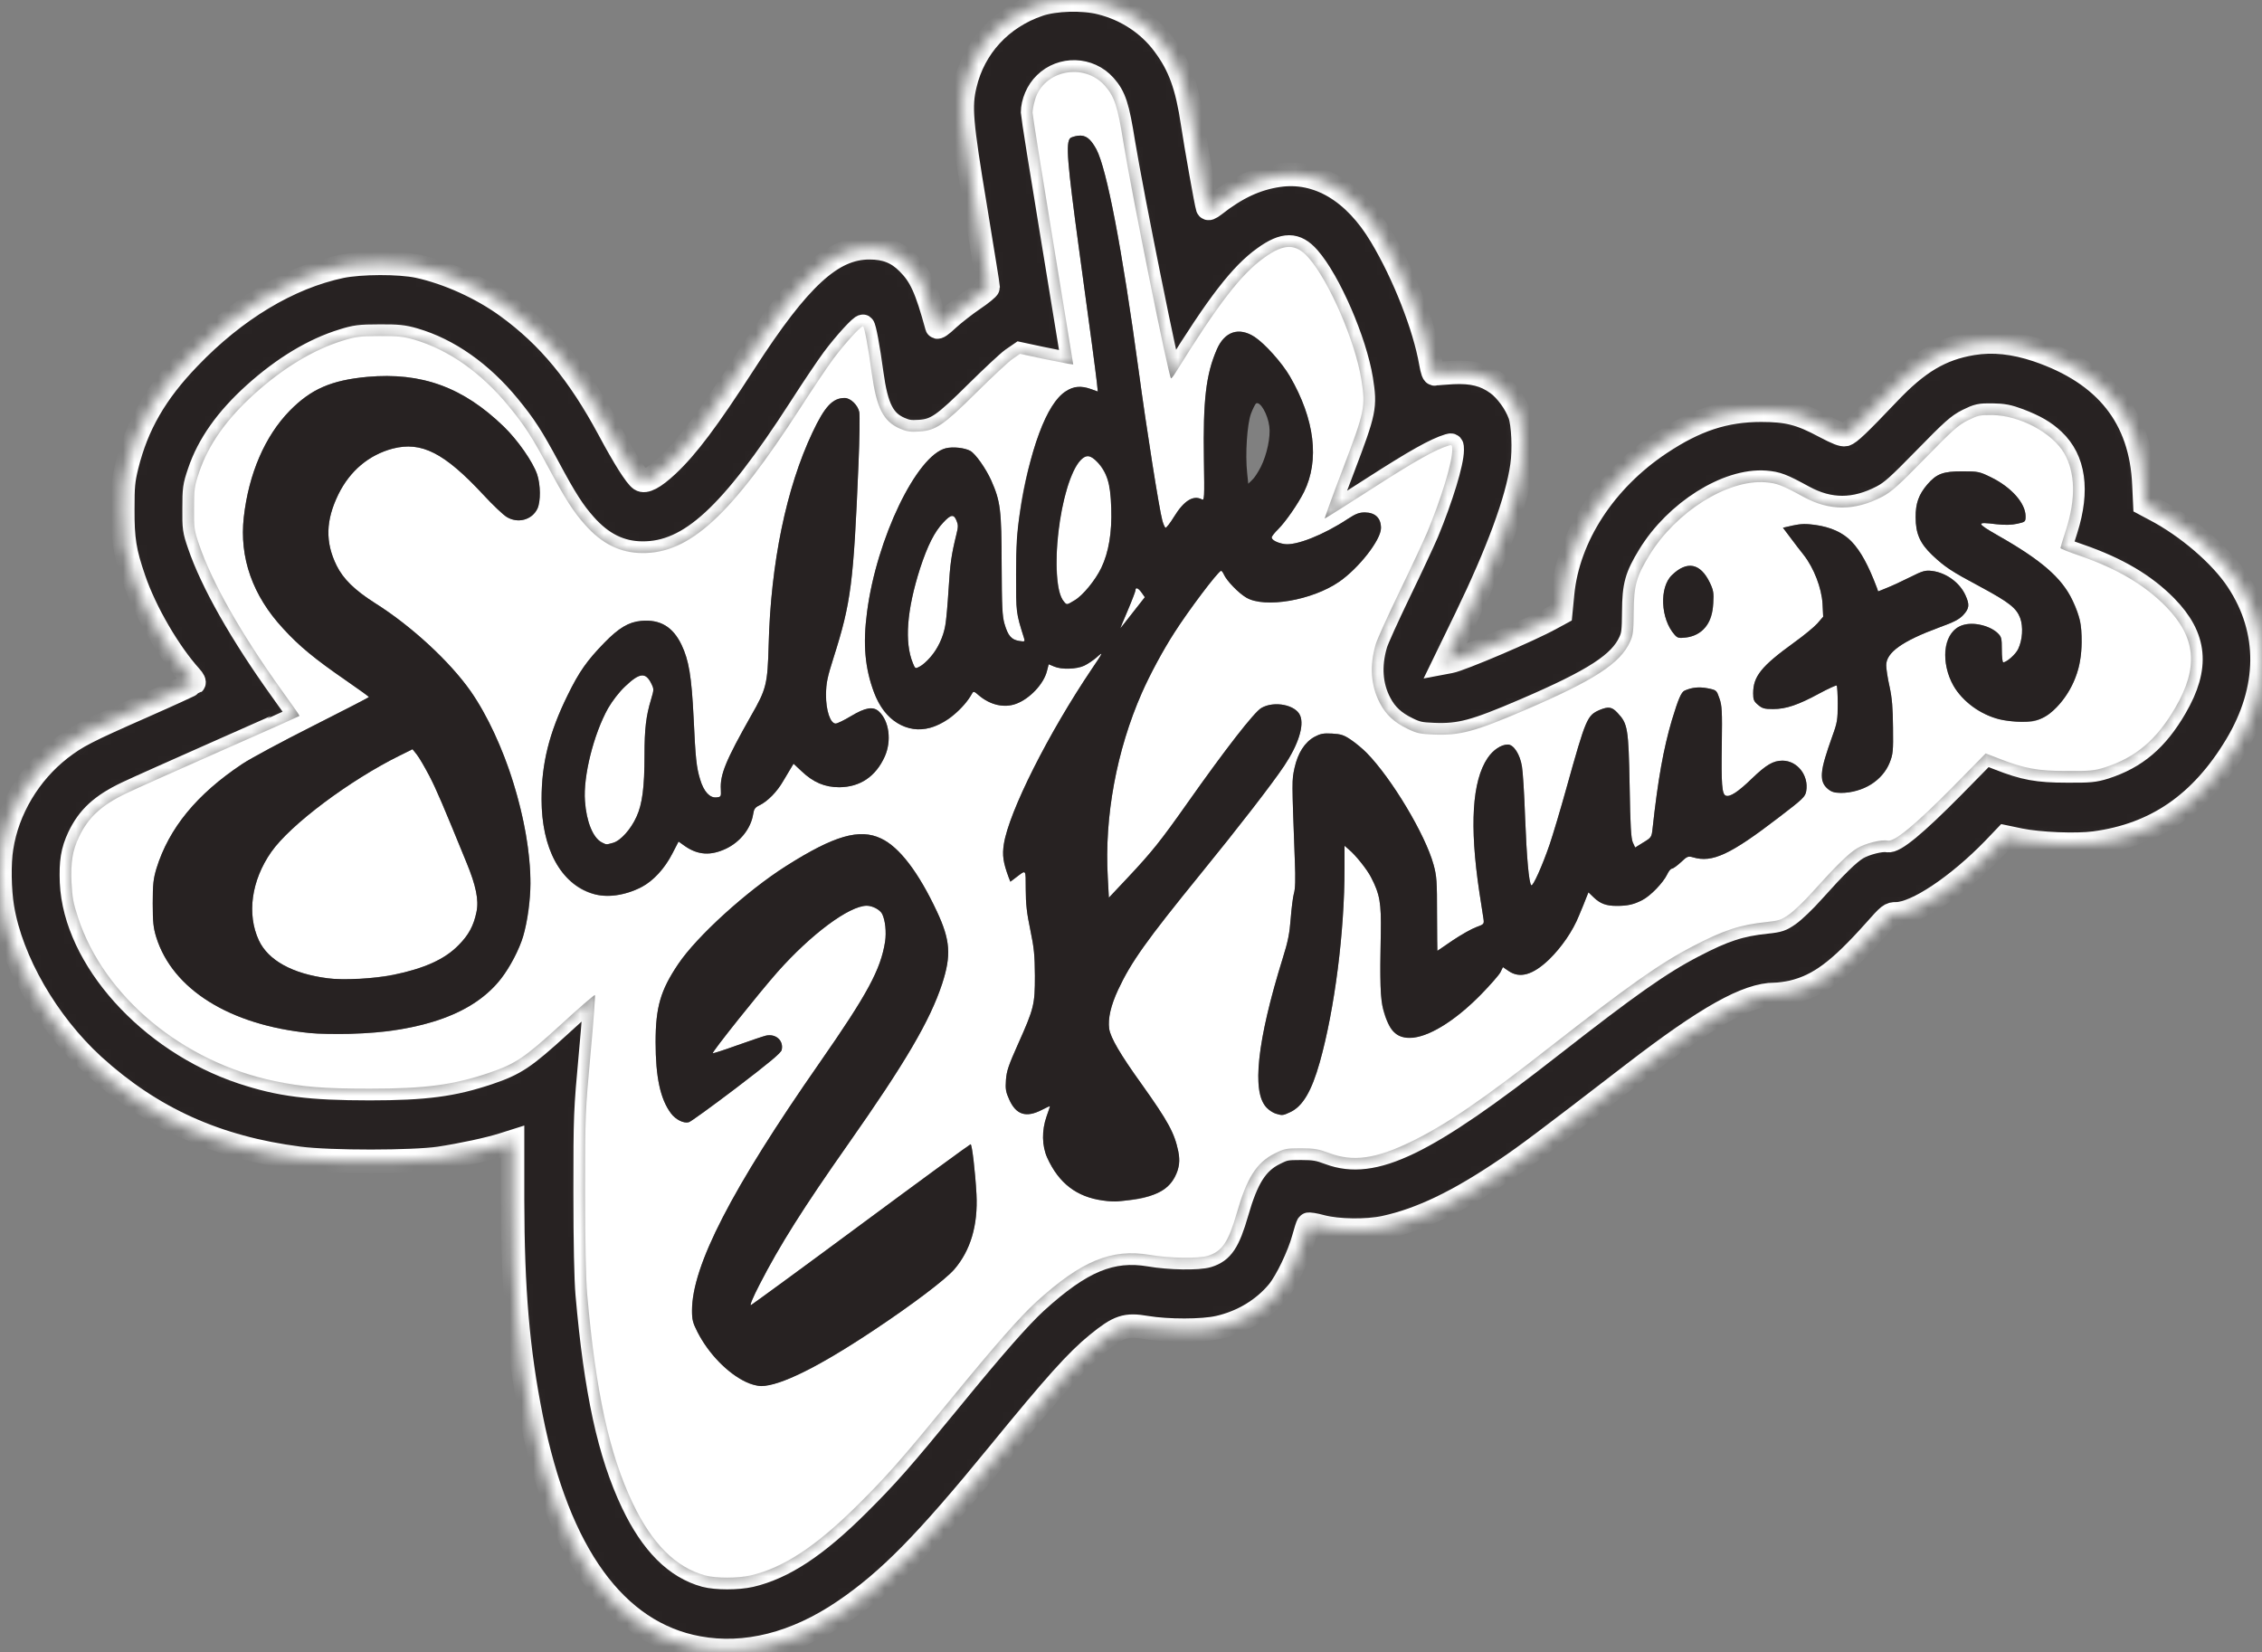 <svg width="193" height="141" viewBox="0 0 193 141" fill="none" xmlns="http://www.w3.org/2000/svg">
<rect x="0" y="0" width="193" height="141" fill="#808080" stroke="none"/>
<path d="M60.167 134.434C57.653 133.746 55.628 131.711 53.977 128.245C51.977 124.037 50.828 118.742 50.1 110.434C49.991 109.142 49.923 106.074 49.923 101.7C49.923 95.112 49.938 94.85 50.383 89.968C50.64 87.231 50.802 84.948 50.762 84.906C50.721 84.865 49.398 86.006 47.829 87.451C44.708 90.298 43.978 90.78 41.679 91.563C38.653 92.58 36.29 92.897 31.545 92.897C27.599 92.897 25.817 92.746 23.438 92.251C15.587 90.614 8.884 85.043 6.668 78.319C6.249 77.054 6.168 76.557 6.101 75.292C6.033 73.546 6.181 72.609 6.735 71.428C7.533 69.749 8.655 68.703 10.829 67.671C11.599 67.3 15.21 65.691 18.843 64.083C22.492 62.473 25.493 61.139 25.519 61.111C25.574 61.056 25.615 61.111 24.032 58.897C20.56 54.056 18.086 49.682 16.992 46.478C16.573 45.252 16.545 45.06 16.56 43.382C16.56 41.733 16.588 41.497 16.992 40.301C17.789 37.936 19.33 35.763 21.72 33.604C24.18 31.389 26.749 29.834 29.262 29.065C30.316 28.735 30.695 28.679 32.356 28.679C33.937 28.666 34.423 28.721 35.331 28.981C38.261 29.834 41.06 31.802 43.398 34.649C44.762 36.314 45.356 37.22 46.803 39.917C48.221 42.572 48.938 43.684 49.91 44.771C51.356 46.409 52.923 47.179 54.788 47.193C58.843 47.234 62.37 43.988 68.289 34.813C69.37 33.122 70.639 31.251 71.086 30.645C72.099 29.285 73.504 27.758 73.639 27.84C73.761 27.923 74.086 29.669 74.383 31.871C74.788 34.813 75.37 35.954 76.775 36.573C77.355 36.822 77.654 36.877 78.465 36.822C79.856 36.726 80.518 36.272 83.328 33.48C84.626 32.199 85.991 30.921 86.355 30.659L87.032 30.192L88.883 30.59C89.896 30.797 90.923 31.003 91.154 31.045L91.572 31.099L89.842 20.523C88.883 14.718 88.1 9.795 88.1 9.602C88.1 9.41 88.194 8.915 88.316 8.502C89.046 5.999 92.477 5.311 94.261 7.304C95.099 8.254 95.356 9.039 95.868 12.244C96.598 16.713 99.694 32.048 99.909 32.283C99.95 32.31 100.113 32.104 100.301 31.802C103.937 25.927 105.896 23.398 107.856 21.995C109.572 20.756 110.572 20.77 111.652 21.995C113.396 23.975 115.626 29.105 116.152 32.379C116.519 34.718 116.45 35.075 114.599 39.944C113.706 42.281 113.003 44.221 113.03 44.249C113.044 44.263 114.909 43.093 117.168 41.635C120.761 39.325 122.477 38.362 123.612 38.018C123.883 37.936 123.909 37.976 123.909 38.389C123.909 39.462 122.991 42.474 121.762 45.445C121.437 46.202 120.369 48.499 119.383 50.534C118.397 52.585 117.478 54.591 117.369 55.004C116.843 56.819 116.963 58.539 117.735 59.997C118.249 60.987 118.965 61.648 120.112 62.198C120.868 62.569 121.193 62.638 122.315 62.68C124.557 62.775 125.828 62.431 130.058 60.616C136.045 58.044 138.248 56.613 139.085 54.757C139.342 54.194 139.382 53.85 139.395 52.185C139.41 49.957 139.626 49.187 140.72 47.399C142.99 43.671 147.396 40.907 150.626 41.154C151.626 41.236 152.031 41.388 153.894 42.406C156.112 43.615 158.261 43.602 160.584 42.392C161.395 41.966 161.949 41.471 164.246 39.119C166.597 36.711 167.07 36.285 167.894 35.872C168.76 35.446 168.937 35.405 169.99 35.419C172.327 35.446 175.111 36.933 176.125 38.679C177.071 40.33 177.124 42.543 176.287 45.17C176.016 46.009 175.8 46.726 175.8 46.766C175.8 46.822 176.544 47.11 177.463 47.427C180.665 48.54 182.989 49.915 184.801 51.759C187.367 54.385 187.611 56.93 185.612 60.368C184.018 63.12 182.234 64.633 179.583 65.485C178.693 65.76 178.314 65.802 176.341 65.787C173.868 65.787 172.732 65.581 170.558 64.728L169.423 64.289L166.571 67.192C163.396 70.396 161.639 71.854 161.057 71.73C160.518 71.621 159.166 71.963 158.464 72.376C157.747 72.802 156.626 73.903 154.692 76.062C153.99 76.86 153.058 77.742 152.653 78.028C151.99 78.497 151.774 78.566 150.733 78.676C148.476 78.909 147.085 79.364 144.477 80.725C141.679 82.169 138.95 84.096 132.354 89.253C126.531 93.818 123.395 95.966 120.395 97.422C117.408 98.88 115.45 99.156 113.435 98.398C112.519 98.054 112.153 97.986 111.004 97.986C109.735 97.986 109.585 98.014 108.734 98.441C107.206 99.211 106.384 100.518 105.531 103.487C104.814 105.977 104.273 106.789 103.058 107.16C102.247 107.408 99.76 107.366 98.099 107.078C94.828 106.528 92.261 107.588 88.396 111.108C87.032 112.359 84.883 114.794 81.139 119.375C76.897 124.558 75.693 125.921 73.22 128.382C69.64 131.946 66.856 133.775 64.046 134.434C62.95 134.682 61.1 134.682 60.167 134.434L60.167 134.434ZM66.56 117.93C68.464 117.284 71.018 115.866 74.586 113.487C77.856 111.314 80.666 109.181 81.41 108.329C82.814 106.707 83.45 104.548 83.315 101.907C83.206 99.939 82.936 97.642 82.814 97.642C82.761 97.642 78.558 100.711 73.49 104.466C68.424 108.22 64.181 111.314 64.072 111.37C63.95 111.41 64.246 110.695 64.815 109.595C66.532 106.252 68.546 103.061 72.355 97.642C77.261 90.656 79.343 87.107 80.383 83.958C81.179 81.508 81.087 80.23 79.936 77.769C78.369 74.426 76.736 72.28 75.18 71.552C73.342 70.671 71.166 71.303 67.086 73.889C63.736 76.007 59.437 79.913 57.856 82.28C56.358 84.507 55.938 85.938 55.938 88.923C55.938 91.92 56.343 93.791 57.248 95.003C57.653 95.538 58.329 95.882 58.774 95.759C58.937 95.717 60.775 94.384 62.842 92.814C65.653 90.669 66.627 89.859 66.695 89.597C66.883 88.799 66.194 88.179 65.343 88.372C65.114 88.428 64.019 88.799 62.896 89.198C61.789 89.597 60.856 89.899 60.816 89.872C60.734 89.775 64.774 84.714 66.329 82.952C69.208 79.708 72.451 77.3 73.951 77.286C74.437 77.286 75.074 77.618 75.261 77.975C75.532 78.497 75.641 79.528 75.519 80.354C75.139 82.746 74.005 84.837 69.924 90.697C62.41 101.48 59.044 108.014 59.044 111.836C59.044 112.621 59.114 112.883 59.519 113.68C60.788 116.156 63.289 118.273 64.964 118.273C65.288 118.273 66.004 118.123 66.56 117.93ZM96.586 102.388C99.477 102.071 100.977 100.476 100.532 98.234C100.207 96.68 99.681 95.704 97.438 92.553C95.558 89.941 94.761 88.552 94.64 87.794C94.518 86.914 94.775 85.8 95.41 84.439C96.518 82.073 97.816 80.257 102.422 74.591C105.625 70.658 108.545 66.888 109.572 65.347C110.775 63.546 111.288 61.923 110.937 61.071C110.572 60.148 108.721 59.777 107.627 60.41C107.017 60.754 104.531 63.959 101.301 68.539C99.032 71.758 98.288 72.692 96.18 74.935L94.612 76.599L94.518 74.866C94.222 69.68 95.275 64.014 97.423 59.131C98.126 57.536 99.248 55.459 100.207 53.974C101.409 52.09 103.855 48.843 104.179 48.706C104.221 48.692 104.343 48.83 104.424 49.021C104.666 49.558 105.652 50.59 106.328 50.989C107.896 51.923 111.95 51.235 114.262 49.64C115.936 48.486 117.829 46.064 117.829 45.06C117.829 44.207 117.343 43.739 116.464 43.726C115.964 43.726 115.681 43.837 115.005 44.276C112.924 45.652 110.559 46.588 109.572 46.422C108.977 46.327 108.504 46.078 108.504 45.858C108.504 45.776 108.748 45.459 109.044 45.17C109.694 44.524 110.748 42.998 111.261 41.979C112.598 39.27 112.179 35.776 110.058 32.117C109.397 30.976 107.924 29.325 107.045 28.748C105.708 27.882 104.491 28.28 103.828 29.807C102.895 31.939 102.64 34.167 102.72 39.187C102.775 42.53 102.76 42.736 102.544 42.612C101.814 42.228 101.018 42.723 100.179 44.083C99.843 44.633 99.503 45.075 99.437 45.033C99.383 44.991 99.261 44.731 99.18 44.441C98.91 43.478 97.829 36.629 97.153 31.622C95.735 21.196 94.435 14.43 93.546 12.739C93.031 11.803 92.626 11.501 91.963 11.583C91.68 11.625 91.383 11.72 91.315 11.789C90.923 12.188 91.058 13.838 92.072 21.307C93.166 29.285 93.436 31.36 93.585 32.612L93.668 33.411L93.099 33.204C90.977 32.448 89.478 34.057 88.139 38.568C87.099 42.075 86.709 44.964 86.695 49.021C86.695 52.31 86.681 52.254 87.37 54.44C87.463 54.757 87.45 54.771 86.938 54.688C86.29 54.578 86.004 54.249 85.707 53.231C85.518 52.585 85.478 51.786 85.463 48.196C85.45 43.506 85.37 42.791 84.572 40.989C84.111 39.971 83.233 38.719 82.788 38.473C82.302 38.211 81.314 38.1 80.694 38.251C78.207 38.87 74.788 45.969 73.978 52.227C73.613 54.99 73.803 57.041 74.586 59.118C75.248 60.864 76.274 61.826 77.815 62.169C78.761 62.376 79.884 62.074 80.937 61.359C81.598 60.905 82.585 59.833 82.936 59.187C83.058 58.965 83.112 58.98 83.519 59.338C84.491 60.162 85.682 60.437 86.709 60.052C87.882 59.613 89.059 58.348 89.329 57.261L89.478 56.681L89.937 56.874C90.572 57.15 91.843 57.11 92.504 56.806C92.8 56.668 93.288 56.338 93.572 56.091C94.165 55.554 94.139 55.636 93.166 57.068C89.464 62.555 86.098 69.24 85.653 72.018C85.505 72.981 85.585 73.587 86.072 74.893L86.207 75.237L86.626 74.921C87.599 74.191 87.505 74.096 87.519 75.884C87.519 77.094 87.612 77.946 87.91 79.349C88.235 80.904 88.288 81.537 88.301 83.269C88.301 85.731 88.222 86.048 86.857 89.102C86.058 90.889 85.884 91.384 85.83 92.154C85.775 92.925 85.817 93.185 86.114 93.834C86.695 95.125 87.546 95.4 88.883 94.713C89.275 94.506 89.586 94.368 89.586 94.397C89.586 94.424 89.464 94.796 89.301 95.249C88.869 96.474 88.897 97.779 89.356 98.798C90.343 100.971 91.869 102.14 94.113 102.442C94.911 102.553 95.14 102.553 96.586 102.388H96.586ZM110.073 94.906C111.152 94.411 111.909 93.117 112.611 90.627C113.882 86.088 114.719 79.502 114.719 74.096V72.169L115.099 72.5C115.666 72.968 116.641 74.191 116.978 74.852C117.735 76.31 117.857 77.038 117.814 79.624C117.709 85.03 117.788 86.048 118.518 87.506C119.558 89.584 122.815 88.483 126.356 84.865C127.139 84.067 127.896 83.201 128.018 82.968L128.234 82.526L128.72 82.857C129.679 83.518 130.8 83.188 132.18 81.867C133.247 80.82 134.194 79.446 134.719 78.139C134.964 77.562 135.248 76.874 135.342 76.612L135.531 76.144L135.976 76.572C136.53 77.107 137.044 77.3 137.936 77.3C138.856 77.3 139.382 77.192 140.125 76.805C140.829 76.448 141.91 75.319 142.247 74.618C142.368 74.343 142.556 74.123 142.652 74.123C142.747 74.123 143.097 73.876 143.422 73.572C143.962 73.063 144.03 73.037 144.464 73.159C146.099 73.641 147.638 72.926 151.774 69.749C153.842 68.168 154.029 67.989 154.112 67.507C154.343 66.173 153.354 64.908 152.084 64.908C151.301 64.908 150.706 65.252 149.477 66.434C148.286 67.589 147.597 68.031 147.248 67.893C146.922 67.769 146.855 66.916 146.91 63.464C146.949 60.698 146.922 60.203 146.707 59.598C146.463 58.897 146.463 58.883 145.693 58.732C144.977 58.595 144.382 58.65 143.746 58.925C143.45 59.049 143.206 59.613 142.639 61.483C141.937 63.876 141.462 66.488 141.004 70.685C140.923 71.428 140.908 71.468 140.221 71.881L139.517 72.32L139.314 71.881C139.166 71.537 139.098 70.478 139.044 67.039C138.95 62.156 138.883 61.757 138.03 60.849C137.544 60.314 137.247 60.272 136.503 60.574C135.422 61.042 135.328 61.249 133.653 67.245C133.139 69.103 132.489 71.262 132.219 72.06C131.585 73.903 130.787 75.678 130.652 75.54C130.451 75.334 130.26 73.201 130.124 69.722C130.058 67.796 129.936 65.843 129.856 65.403C129.693 64.371 129.152 63.532 128.654 63.532C128.085 63.532 127.396 63.987 126.923 64.688C125.612 66.641 125.369 70.423 126.221 76.117C126.369 77.107 126.531 78.126 126.572 78.385C126.639 78.854 126.627 78.868 125.95 79.116C125.571 79.253 124.666 79.762 123.949 80.243C123.233 80.738 122.64 81.137 122.64 81.137C122.625 81.137 122.625 79.735 122.612 78.015C122.612 75.223 122.586 74.755 122.315 73.779C121.612 71.221 118.747 66.42 116.599 64.234C116.274 63.903 115.681 63.408 115.275 63.133C114.667 62.72 114.41 62.638 113.653 62.596C112.909 62.555 112.654 62.611 112.166 62.871C111.329 63.326 110.734 64.247 110.45 65.54C110.221 66.641 110.221 66.462 110.478 73.434C110.546 75.03 110.518 75.869 110.396 76.255C110.315 76.557 110.193 77.52 110.126 78.385C110.032 79.639 109.896 80.34 109.45 81.756C107.68 87.451 106.99 91.645 107.545 93.543C107.747 94.26 108.261 94.85 108.856 95.03C109.41 95.194 109.45 95.194 110.073 94.906L110.073 94.906ZM33.505 87.945C39.019 87.093 42.085 85.25 43.897 81.688C45.788 77.988 45.696 72.651 43.627 66.228C42.815 63.725 41.424 60.795 40.166 58.994C38.383 56.448 35.099 53.41 31.964 51.442C30.261 50.355 29.289 49.407 28.722 48.264C27.734 46.258 27.79 44.4 28.87 42.186C29.857 40.177 31.477 38.816 33.505 38.28C35.965 37.647 37.912 38.637 41.248 42.228C42.045 43.093 42.938 43.932 43.208 44.097C44.167 44.702 45.398 44.372 45.857 43.397C46.141 42.778 46.128 41.373 45.831 40.481C45.465 39.407 44.181 37.564 42.992 36.409C39.519 33.04 35.978 31.747 31.342 32.159C28.249 32.448 26.533 33.204 24.721 35.048C22.601 37.22 21.222 40.425 20.802 44.125C20.412 47.578 21.546 50.823 24.167 53.643C25.532 55.142 26.857 56.228 29.491 58.044C30.586 58.801 31.477 59.447 31.477 59.475C31.477 59.516 29.33 60.616 26.722 61.936C24.099 63.257 21.384 64.715 20.682 65.183C16.789 67.769 14.412 70.671 13.343 74.123C13.086 75.003 13.032 75.443 13.032 77.08C13.032 78.69 13.086 79.171 13.33 79.968C14.721 84.424 19.601 87.478 26.465 88.153C28.074 88.316 31.802 88.208 33.505 87.945H33.505ZM53.274 76.255C55.113 75.773 56.411 74.686 57.357 72.857L57.897 71.812L58.438 72.198C59.545 72.968 60.64 73.037 61.95 72.418C63.166 71.839 64.072 70.685 64.262 69.474C64.329 69.034 64.425 68.896 64.802 68.717C65.504 68.373 66.303 67.563 66.83 66.641C67.1 66.186 67.41 65.665 67.519 65.485L67.709 65.17L68.384 65.802C69.396 66.763 70.369 67.176 71.612 67.176C73.384 67.163 74.721 66.269 75.493 64.551C76.086 63.215 75.87 61.524 74.991 60.712C74.505 60.259 73.842 60.368 72.625 61.098C72.032 61.455 71.437 61.743 71.302 61.743C70.842 61.743 70.464 60.603 70.478 59.269C70.491 58.264 70.586 57.811 71.127 56.104C72.612 51.428 72.828 49.764 73.249 39.587C73.342 37.426 73.369 35.446 73.316 35.171C73.207 34.58 72.572 33.961 72.071 33.961C71.045 33.961 70.369 34.676 69.316 36.918C67.086 41.635 65.761 48.058 65.585 55.004C65.491 58.375 65.398 58.788 64.085 61.071C61.924 64.894 61.424 66.091 61.505 67.382C61.532 67.975 61.518 68.002 61.126 68.044C60.559 68.099 60.045 67.549 59.735 66.503C59.423 65.472 59.343 64.743 59.18 61.235C59.005 57.7 58.774 56.338 58.154 55.032C57.411 53.477 56.317 52.831 54.694 52.983C53.641 53.08 52.788 53.588 51.559 54.853C50.087 56.366 49.411 57.316 48.424 59.338C46.856 62.527 46.208 65.141 46.208 68.195C46.208 73.848 49.248 77.329 53.274 76.255L53.274 76.255ZM158.678 67.382C159.855 67.012 160.801 66.159 161.233 65.072C161.517 64.358 161.543 64.083 161.517 62.087C161.504 60.423 161.436 59.571 161.22 58.581C161.057 57.867 160.936 57.055 160.936 56.766C160.936 55.678 162.314 54.702 165.437 53.548C166.732 53.08 167.179 52.846 167.53 52.461C168.03 51.91 168.057 51.593 167.706 50.809C167.22 49.722 166.057 48.87 164.855 48.719C164.259 48.65 164.059 48.706 162.936 49.269C162.247 49.613 161.355 50.026 160.963 50.177L160.248 50.465L160.139 50.148C159.34 48.045 158.436 46.504 157.625 45.871C156.423 44.937 154.478 44.509 152.978 44.84L152.125 45.033L152.747 45.858C153.085 46.313 153.611 47 153.91 47.372C154.775 48.486 155.423 50.177 155.503 51.511L155.558 52.624L155.058 53.204C154.775 53.519 153.868 54.262 153.044 54.853C150.288 56.848 149.586 57.714 149.586 59.158C149.586 59.695 149.638 59.846 150.004 60.148C150.355 60.452 150.545 60.505 151.287 60.505C152.396 60.505 153.436 60.148 155.233 59.172C156.003 58.759 156.665 58.457 156.707 58.499C156.761 58.539 156.801 59.241 156.801 60.066C156.801 61.4 156.761 61.661 156.355 62.775C156.112 63.464 155.787 64.413 155.652 64.908C154.963 67.231 156.125 68.182 158.678 67.382V67.382ZM174.261 61.262C175.545 60.616 176.774 58.965 177.315 57.137C177.651 56.009 177.719 53.821 177.437 52.804C176.666 49.997 174.937 48.238 170.491 45.707C168.598 44.62 168.57 44.509 170.328 44.731C171.084 44.813 171.625 44.799 172.126 44.689C172.8 44.538 172.828 44.524 172.828 44.056C172.828 42.942 171.612 41.566 169.855 40.714C168.895 40.246 168.773 40.219 167.421 40.219C165.801 40.219 165.233 40.425 164.45 41.333C163.719 42.186 163.435 42.956 163.448 44.139C163.448 45.528 163.814 46.366 164.87 47.372C165.964 48.402 166.49 48.746 168.962 50.066C171.437 51.401 172.044 51.883 172.368 52.736C172.638 53.477 172.571 54.606 172.192 55.39C171.977 55.843 171.206 56.517 170.923 56.517C170.855 56.517 170.801 56.036 170.801 55.445C170.801 54.454 170.774 54.345 170.436 54.014C169.977 53.588 168.962 53.217 168.219 53.217C166.475 53.217 165.572 54.881 166.126 57.068C166.409 58.169 166.828 58.912 167.625 59.722C168.84 60.933 170.504 61.579 172.503 61.592C173.395 61.606 173.705 61.551 174.261 61.262ZM145.044 53.945C145.788 53.41 146.125 52.68 146.18 51.455C146.234 50.59 146.193 50.355 145.883 49.709C145.085 48.058 143.95 47.825 142.665 49.063C141.558 50.108 141.68 52.818 142.883 54.165C143.125 54.44 143.247 54.469 143.84 54.4C144.261 54.358 144.72 54.179 145.044 53.945H145.044Z" fill="white"/>
<path d="M77.896 56.6C77.154 54.813 77.37 52.048 78.504 48.499C79.14 46.56 79.735 45.377 80.477 44.593C81.126 43.891 81.383 43.85 81.613 44.427C81.761 44.771 81.761 44.978 81.613 45.556C81.166 47.372 81.072 48.073 80.937 50.259C80.761 53.066 80.64 53.85 80.207 54.798C79.843 55.623 79.045 56.573 78.478 56.875C78.099 57.081 78.086 57.068 77.896 56.6L77.896 56.6Z" fill="white"/>
<path d="M96.222 52.091C96.586 51.236 96.882 50.453 96.882 50.37C96.882 50.067 97.126 50.178 97.41 50.577L97.68 50.961L96.653 52.268C96.099 52.983 95.626 53.575 95.6 53.602C95.572 53.631 95.855 52.943 96.222 52.091Z" fill="white"/>
<path d="M90.775 51.333C90.41 50.891 90.247 50.148 90.166 48.539C89.977 44.276 91.463 38.912 92.843 38.912C93.288 38.912 94.1 39.848 94.448 40.769C94.706 41.428 94.775 41.937 94.815 43.382C94.882 45.432 94.599 47.137 93.964 48.457C93.463 49.502 92.396 50.809 91.693 51.222C91.004 51.635 91.031 51.635 90.775 51.333V51.333Z" fill="white"/>
<path d="M27.952 83.477C24.952 83.091 22.885 81.95 22.086 80.244C21.045 78.002 21.45 75.128 23.14 72.707C24.775 70.368 29.829 66.586 34.114 64.469L35.196 63.932L35.56 64.385C35.763 64.633 36.236 65.459 36.628 66.2C37.262 67.426 37.79 68.677 39.802 73.601C40.613 75.567 40.869 76.805 40.654 77.822C40.194 80.106 38.559 81.688 35.666 82.637C33.451 83.381 30.019 83.752 27.952 83.477V83.477Z" fill="white"/>
<path d="M51.343 71.88C50.599 71.496 50.032 70.121 49.91 68.346C49.749 66.241 50.654 62.637 51.883 60.436C52.262 59.79 52.817 59.062 53.343 58.567C54.572 57.398 55.086 57.343 55.573 58.333C55.802 58.801 55.802 58.843 55.547 59.695C55.126 61.084 54.991 62.198 54.991 64.426C54.991 67.176 54.803 68.607 54.315 69.68C53.829 70.766 52.952 71.743 52.302 71.922C51.708 72.087 51.748 72.087 51.343 71.88H51.343Z" fill="white"/>
<mask id="path-7-inside-1_491_9324" fill="white">
<path d="M59.572 140.611C52.518 139.317 47.641 132.579 45.329 120.97C44.181 115.194 43.749 110.063 43.735 102.375V97.409L42.911 97.67C41.749 98.041 39.397 98.549 37.492 98.838C35.234 99.169 28.194 99.182 25.532 98.838C18.478 97.932 12.938 95.429 7.965 90.902C4.005 87.271 0.965 82.005 0.209 77.438C-0.035 75.953 -0.075 73.641 0.141 72.335C0.64 69.076 2.507 65.967 5.155 63.903C6.546 62.831 7.343 62.418 12.153 60.299C14.493 59.269 16.466 58.361 16.532 58.293C16.614 58.224 16.519 58.004 16.262 57.729C14.412 55.678 12.384 52.199 11.438 49.42C10.64 47.11 10.465 46.009 10.478 43.451C10.478 41.471 10.518 41.003 10.829 39.738C11.682 36.285 13.276 33.507 16.127 30.55C20.072 26.423 24.653 23.673 29.112 22.738C30.775 22.395 34.059 22.381 35.666 22.723C38.222 23.274 41.099 24.581 43.289 26.177C46.803 28.735 49.383 31.871 51.951 36.642C53.262 39.092 54.248 40.645 54.653 40.92C55.045 41.182 55.802 40.783 56.951 39.711C58.639 38.129 60.396 35.79 63.531 30.934C68.193 23.713 70.992 21.143 74.18 21.143C75.571 21.143 76.544 21.527 77.464 22.448C78.545 23.535 79.032 24.581 79.936 27.883C79.978 28.005 80.329 27.759 80.896 27.222C81.41 26.754 82.382 25.996 83.071 25.528C83.747 25.075 84.315 24.607 84.315 24.512C84.315 24.401 83.814 21.334 83.22 17.69C82.018 10.429 81.896 9.093 82.343 7.236C83.098 4.019 85.411 1.501 88.64 0.4C89.99 -0.067 92.41 -0.135 93.91 0.249C96.112 0.8 98.005 2.051 99.302 3.798C100.654 5.613 101.273 7.32 101.761 10.58C102.045 12.504 102.923 17.388 103.03 17.717C103.085 17.855 103.233 17.799 103.612 17.511C105.517 16.012 107.194 15.242 109.072 14.966C112.423 14.472 115.545 16.314 117.829 20.138C119.787 23.398 121.544 27.883 122.071 30.934C122.207 31.691 122.302 31.953 122.437 31.91C122.544 31.884 123.22 31.828 123.949 31.786C125.612 31.704 126.707 31.979 127.748 32.737C128.519 33.3 129.315 34.401 129.666 35.364C129.963 36.176 130.058 38.376 129.856 39.751C129.435 42.694 127.815 47.097 125.043 52.818L123.233 56.544L123.735 56.449C124.638 56.284 130.517 53.781 132.354 52.763L133.165 52.323L133.328 50.645C133.801 45.789 136.922 40.989 141.653 37.839C144.667 35.832 147.18 35.006 150.26 35.006C152.518 35.006 153.597 35.281 155.68 36.396C156.746 36.96 157.206 37.139 157.45 37.084C157.801 36.987 158.586 36.245 161.111 33.59C163.638 30.921 165.585 29.766 168.287 29.312C170.044 29.023 171.828 29.216 173.84 29.889C179.693 31.884 182.679 35.652 182.923 41.346L183.002 43.025L183.826 43.464C186.611 44.909 189.504 47.399 190.921 49.558C193.733 53.808 193.692 58.788 190.8 63.601C187.814 68.566 183.948 71.235 178.706 71.936C177.152 72.142 173.991 72.018 172.327 71.674L171.084 71.414L170.099 72.445C167.044 75.594 163.503 77.959 161.8 77.975C161.26 77.975 161.192 78.028 159.923 79.46C156.909 82.83 155.193 84.109 152.895 84.659C152.45 84.755 151.788 84.851 151.422 84.851C149.071 84.851 145.639 86.776 139.382 91.59C131.828 97.409 130.22 98.605 128.572 99.719C124.395 102.553 121.221 104.066 118.14 104.739C116.599 105.07 114.139 105.029 112.774 104.67C112.179 104.505 111.652 104.424 111.612 104.479C111.558 104.548 111.382 105.083 111.22 105.689C110.841 107.106 109.761 109.348 109.059 110.2C107.815 111.714 105.991 112.814 103.976 113.267C102.598 113.584 99.638 113.584 97.816 113.281C96.058 112.978 95.464 113.171 93.624 114.67C91.869 116.101 90.072 118.094 85.261 123.981C78.992 131.658 75.828 134.875 72.017 137.461C67.897 140.266 63.586 141.354 59.572 140.611L59.572 140.611ZM64.046 134.434C66.857 133.775 69.64 131.946 73.22 128.382C75.693 125.921 76.897 124.559 81.139 119.375C84.883 114.794 87.032 112.359 88.396 111.108C92.261 107.588 94.828 106.528 98.099 107.078C99.76 107.366 102.247 107.408 103.058 107.16C104.273 106.789 104.814 105.977 105.531 103.487C106.384 100.518 107.206 99.211 108.734 98.441C109.585 98.014 109.735 97.986 111.004 97.986C112.153 97.986 112.519 98.055 113.435 98.398C117.194 99.802 121.626 97.657 132.354 89.253C138.95 84.096 141.68 82.169 144.477 80.725C147.085 79.364 148.476 78.91 150.733 78.676C151.774 78.566 151.99 78.497 152.653 78.028C153.058 77.742 153.99 76.861 154.693 76.062C156.626 73.903 157.747 72.802 158.464 72.376C159.166 71.963 160.518 71.621 161.057 71.73C161.639 71.854 163.396 70.396 166.571 67.192L169.423 64.289L170.558 64.729C172.732 65.581 173.868 65.787 176.341 65.787C178.314 65.802 178.693 65.76 179.583 65.485C182.234 64.633 184.018 63.12 185.612 60.368C187.611 56.93 187.367 54.385 184.801 51.759C182.989 49.915 180.665 48.54 177.463 47.427C176.544 47.11 175.8 46.822 175.8 46.767C175.8 46.726 176.016 46.009 176.287 45.17C177.341 41.841 176.976 39.229 175.206 37.564C174.448 36.849 173.639 36.383 172.274 35.858C171.355 35.515 170.923 35.432 169.99 35.419C168.937 35.405 168.76 35.446 167.894 35.872C167.07 36.285 166.597 36.712 164.246 39.119C161.949 41.471 161.395 41.966 160.584 42.392C158.261 43.602 156.112 43.615 153.894 42.406C152.031 41.388 151.626 41.236 150.626 41.154C147.396 40.907 142.99 43.671 140.72 47.399C139.626 49.187 139.41 49.957 139.395 52.185C139.382 53.85 139.342 54.194 139.085 54.757C138.248 56.613 136.045 58.045 130.058 60.616C125.828 62.431 124.557 62.775 122.315 62.68C121.193 62.638 120.868 62.569 120.112 62.198C118.965 61.648 118.249 60.987 117.735 59.997C116.963 58.539 116.843 56.819 117.369 55.004C117.478 54.591 118.398 52.585 119.383 50.534C120.369 48.499 121.437 46.202 121.762 45.446C122.991 42.475 123.909 39.463 123.909 38.389C123.909 37.976 123.883 37.936 123.612 38.018C122.477 38.362 120.761 39.325 117.168 41.635C114.909 43.094 113.045 44.263 113.03 44.249C113.003 44.221 113.706 42.281 114.599 39.944C116.45 35.075 116.519 34.718 116.152 32.379C115.626 29.106 113.396 23.975 111.652 21.995C110.572 20.77 109.572 20.757 107.856 21.995C105.896 23.398 103.938 25.928 100.301 31.802C100.113 32.104 99.95 32.31 99.909 32.284C99.694 32.048 96.599 16.714 95.868 12.244C95.356 9.039 95.099 8.254 94.261 7.305C92.922 5.806 90.585 5.738 89.166 7.14C88.518 7.759 88.1 8.764 88.1 9.603C88.1 9.795 88.883 14.718 89.842 20.523L91.572 31.099L91.154 31.045C90.923 31.003 89.896 30.797 88.883 30.59L87.032 30.193L86.355 30.659C85.991 30.921 84.626 32.199 83.328 33.48C80.518 36.272 79.856 36.726 78.465 36.822C77.654 36.877 77.355 36.822 76.775 36.573C75.37 35.954 74.788 34.813 74.383 31.871C74.086 29.669 73.762 27.923 73.639 27.841C73.504 27.758 72.099 29.285 71.086 30.646C70.639 31.251 69.37 33.122 68.289 34.813C62.37 43.988 58.843 47.234 54.788 47.193C52.923 47.179 51.356 46.409 49.91 44.771C48.938 43.684 48.221 42.572 46.803 39.917C45.356 37.22 44.762 36.314 43.398 34.649C41.06 31.802 38.261 29.834 35.331 28.981C34.423 28.721 33.937 28.666 32.356 28.679C30.695 28.679 30.316 28.735 29.262 29.065C26.749 29.834 24.18 31.389 21.72 33.604C19.33 35.763 17.789 37.936 16.992 40.301C16.588 41.498 16.56 41.733 16.56 43.382C16.545 45.06 16.573 45.253 16.992 46.478C18.086 49.682 20.56 54.056 24.032 58.897C25.615 61.111 25.574 61.056 25.519 61.111C25.493 61.139 22.492 62.473 18.843 64.083C15.21 65.692 11.599 67.3 10.829 67.671C8.655 68.704 7.533 69.749 6.735 71.428C6.181 72.609 6.033 73.546 6.101 75.292C6.397 81.798 12.735 88.867 20.667 91.508C23.857 92.567 26.426 92.897 31.545 92.897C36.29 92.897 38.654 92.58 41.679 91.563C43.978 90.78 44.708 90.298 47.829 87.451C49.398 86.006 50.721 84.866 50.762 84.906C50.802 84.948 50.64 87.231 50.383 89.968C49.938 94.85 49.924 95.112 49.924 101.7C49.924 106.075 49.991 109.142 50.1 110.434C50.828 118.742 51.977 124.037 53.977 128.245C55.628 131.711 57.653 133.746 60.167 134.434C61.1 134.682 62.951 134.682 64.046 134.434L64.046 134.434Z"/>
</mask>
<path d="M59.572 140.611C52.518 139.317 47.641 132.579 45.329 120.97C44.181 115.194 43.749 110.063 43.735 102.375V97.409L42.911 97.67C41.749 98.041 39.397 98.549 37.492 98.838C35.234 99.169 28.194 99.182 25.532 98.838C18.478 97.932 12.938 95.429 7.965 90.902C4.005 87.271 0.965 82.005 0.209 77.438C-0.035 75.953 -0.075 73.641 0.141 72.335C0.64 69.076 2.507 65.967 5.155 63.903C6.546 62.831 7.343 62.418 12.153 60.299C14.493 59.269 16.466 58.361 16.532 58.293C16.614 58.224 16.519 58.004 16.262 57.729C14.412 55.678 12.384 52.199 11.438 49.42C10.64 47.11 10.465 46.009 10.478 43.451C10.478 41.471 10.518 41.003 10.829 39.738C11.682 36.285 13.276 33.507 16.127 30.55C20.072 26.423 24.653 23.673 29.112 22.738C30.775 22.395 34.059 22.381 35.666 22.723C38.222 23.274 41.099 24.581 43.289 26.177C46.803 28.735 49.383 31.871 51.951 36.642C53.262 39.092 54.248 40.645 54.653 40.92C55.045 41.182 55.802 40.783 56.951 39.711C58.639 38.129 60.396 35.79 63.531 30.934C68.193 23.713 70.992 21.143 74.18 21.143C75.571 21.143 76.544 21.527 77.464 22.448C78.545 23.535 79.032 24.581 79.936 27.883C79.978 28.005 80.329 27.759 80.896 27.222C81.41 26.754 82.382 25.996 83.071 25.528C83.747 25.075 84.315 24.607 84.315 24.512C84.315 24.401 83.814 21.334 83.22 17.69C82.018 10.429 81.896 9.093 82.343 7.236C83.098 4.019 85.411 1.501 88.64 0.4C89.99 -0.067 92.41 -0.135 93.91 0.249C96.112 0.8 98.005 2.051 99.302 3.798C100.654 5.613 101.273 7.32 101.761 10.58C102.045 12.504 102.923 17.388 103.03 17.717C103.085 17.855 103.233 17.799 103.612 17.511C105.517 16.012 107.194 15.242 109.072 14.966C112.423 14.472 115.545 16.314 117.829 20.138C119.787 23.398 121.544 27.883 122.071 30.934C122.207 31.691 122.302 31.953 122.437 31.91C122.544 31.884 123.22 31.828 123.949 31.786C125.612 31.704 126.707 31.979 127.748 32.737C128.519 33.3 129.315 34.401 129.666 35.364C129.963 36.176 130.058 38.376 129.856 39.751C129.435 42.694 127.815 47.097 125.043 52.818L123.233 56.544L123.735 56.449C124.638 56.284 130.517 53.781 132.354 52.763L133.165 52.323L133.328 50.645C133.801 45.789 136.922 40.989 141.653 37.839C144.667 35.832 147.18 35.006 150.26 35.006C152.518 35.006 153.597 35.281 155.68 36.396C156.746 36.96 157.206 37.139 157.45 37.084C157.801 36.987 158.586 36.245 161.111 33.59C163.638 30.921 165.585 29.766 168.287 29.312C170.044 29.023 171.828 29.216 173.84 29.889C179.693 31.884 182.679 35.652 182.923 41.346L183.002 43.025L183.826 43.464C186.611 44.909 189.504 47.399 190.921 49.558C193.733 53.808 193.692 58.788 190.8 63.601C187.814 68.566 183.948 71.235 178.706 71.936C177.152 72.142 173.991 72.018 172.327 71.674L171.084 71.414L170.099 72.445C167.044 75.594 163.503 77.959 161.8 77.975C161.26 77.975 161.192 78.028 159.923 79.46C156.909 82.83 155.193 84.109 152.895 84.659C152.45 84.755 151.788 84.851 151.422 84.851C149.071 84.851 145.639 86.776 139.382 91.59C131.828 97.409 130.22 98.605 128.572 99.719C124.395 102.553 121.221 104.066 118.14 104.739C116.599 105.07 114.139 105.029 112.774 104.67C112.179 104.505 111.652 104.424 111.612 104.479C111.558 104.548 111.382 105.083 111.22 105.689C110.841 107.106 109.761 109.348 109.059 110.2C107.815 111.714 105.991 112.814 103.976 113.267C102.598 113.584 99.638 113.584 97.816 113.281C96.058 112.978 95.464 113.171 93.624 114.67C91.869 116.101 90.072 118.094 85.261 123.981C78.992 131.658 75.828 134.875 72.017 137.461C67.897 140.266 63.586 141.354 59.572 140.611L59.572 140.611ZM64.046 134.434C66.857 133.775 69.64 131.946 73.22 128.382C75.693 125.921 76.897 124.559 81.139 119.375C84.883 114.794 87.032 112.359 88.396 111.108C92.261 107.588 94.828 106.528 98.099 107.078C99.76 107.366 102.247 107.408 103.058 107.16C104.273 106.789 104.814 105.977 105.531 103.487C106.384 100.518 107.206 99.211 108.734 98.441C109.585 98.014 109.735 97.986 111.004 97.986C112.153 97.986 112.519 98.055 113.435 98.398C117.194 99.802 121.626 97.657 132.354 89.253C138.95 84.096 141.68 82.169 144.477 80.725C147.085 79.364 148.476 78.91 150.733 78.676C151.774 78.566 151.99 78.497 152.653 78.028C153.058 77.742 153.99 76.861 154.693 76.062C156.626 73.903 157.747 72.802 158.464 72.376C159.166 71.963 160.518 71.621 161.057 71.73C161.639 71.854 163.396 70.396 166.571 67.192L169.423 64.289L170.558 64.729C172.732 65.581 173.868 65.787 176.341 65.787C178.314 65.802 178.693 65.76 179.583 65.485C182.234 64.633 184.018 63.12 185.612 60.368C187.611 56.93 187.367 54.385 184.801 51.759C182.989 49.915 180.665 48.54 177.463 47.427C176.544 47.11 175.8 46.822 175.8 46.767C175.8 46.726 176.016 46.009 176.287 45.17C177.341 41.841 176.976 39.229 175.206 37.564C174.448 36.849 173.639 36.383 172.274 35.858C171.355 35.515 170.923 35.432 169.99 35.419C168.937 35.405 168.76 35.446 167.894 35.872C167.07 36.285 166.597 36.712 164.246 39.119C161.949 41.471 161.395 41.966 160.584 42.392C158.261 43.602 156.112 43.615 153.894 42.406C152.031 41.388 151.626 41.236 150.626 41.154C147.396 40.907 142.99 43.671 140.72 47.399C139.626 49.187 139.41 49.957 139.395 52.185C139.382 53.85 139.342 54.194 139.085 54.757C138.248 56.613 136.045 58.045 130.058 60.616C125.828 62.431 124.557 62.775 122.315 62.68C121.193 62.638 120.868 62.569 120.112 62.198C118.965 61.648 118.249 60.987 117.735 59.997C116.963 58.539 116.843 56.819 117.369 55.004C117.478 54.591 118.398 52.585 119.383 50.534C120.369 48.499 121.437 46.202 121.762 45.446C122.991 42.475 123.909 39.463 123.909 38.389C123.909 37.976 123.883 37.936 123.612 38.018C122.477 38.362 120.761 39.325 117.168 41.635C114.909 43.094 113.045 44.263 113.03 44.249C113.003 44.221 113.706 42.281 114.599 39.944C116.45 35.075 116.519 34.718 116.152 32.379C115.626 29.106 113.396 23.975 111.652 21.995C110.572 20.77 109.572 20.757 107.856 21.995C105.896 23.398 103.938 25.928 100.301 31.802C100.113 32.104 99.95 32.31 99.909 32.284C99.694 32.048 96.599 16.714 95.868 12.244C95.356 9.039 95.099 8.254 94.261 7.305C92.922 5.806 90.585 5.738 89.166 7.14C88.518 7.759 88.1 8.764 88.1 9.603C88.1 9.795 88.883 14.718 89.842 20.523L91.572 31.099L91.154 31.045C90.923 31.003 89.896 30.797 88.883 30.59L87.032 30.193L86.355 30.659C85.991 30.921 84.626 32.199 83.328 33.48C80.518 36.272 79.856 36.726 78.465 36.822C77.654 36.877 77.355 36.822 76.775 36.573C75.37 35.954 74.788 34.813 74.383 31.871C74.086 29.669 73.762 27.923 73.639 27.841C73.504 27.758 72.099 29.285 71.086 30.646C70.639 31.251 69.37 33.122 68.289 34.813C62.37 43.988 58.843 47.234 54.788 47.193C52.923 47.179 51.356 46.409 49.91 44.771C48.938 43.684 48.221 42.572 46.803 39.917C45.356 37.22 44.762 36.314 43.398 34.649C41.06 31.802 38.261 29.834 35.331 28.981C34.423 28.721 33.937 28.666 32.356 28.679C30.695 28.679 30.316 28.735 29.262 29.065C26.749 29.834 24.18 31.389 21.72 33.604C19.33 35.763 17.789 37.936 16.992 40.301C16.588 41.498 16.56 41.733 16.56 43.382C16.545 45.06 16.573 45.253 16.992 46.478C18.086 49.682 20.56 54.056 24.032 58.897C25.615 61.111 25.574 61.056 25.519 61.111C25.493 61.139 22.492 62.473 18.843 64.083C15.21 65.692 11.599 67.3 10.829 67.671C8.655 68.704 7.533 69.749 6.735 71.428C6.181 72.609 6.033 73.546 6.101 75.292C6.397 81.798 12.735 88.867 20.667 91.508C23.857 92.567 26.426 92.897 31.545 92.897C36.29 92.897 38.654 92.58 41.679 91.563C43.978 90.78 44.708 90.298 47.829 87.451C49.398 86.006 50.721 84.866 50.762 84.906C50.802 84.948 50.64 87.231 50.383 89.968C49.938 94.85 49.924 95.112 49.924 101.7C49.924 106.075 49.991 109.142 50.1 110.434C50.828 118.742 51.977 124.037 53.977 128.245C55.628 131.711 57.653 133.746 60.167 134.434C61.1 134.682 62.951 134.682 64.046 134.434L64.046 134.434Z" fill="#272222" stroke="white" stroke-width="2" mask="url(#path-7-inside-1_491_9324)"/>
<path d="M63.64 117.916C62.072 117.173 60.464 115.523 59.519 113.68C59.113 112.883 59.044 112.621 59.044 111.836C59.044 108.014 62.41 101.481 69.924 90.698C74.005 84.837 75.139 82.746 75.518 80.354C75.641 79.529 75.532 78.497 75.261 77.975C75.074 77.618 74.437 77.287 73.951 77.287C72.45 77.3 69.208 79.708 66.329 82.953C64.774 84.715 60.734 89.775 60.816 89.872C60.856 89.899 61.788 89.597 62.896 89.198C64.019 88.799 65.114 88.428 65.343 88.373C66.194 88.179 66.883 88.799 66.695 89.597C66.627 89.859 65.653 90.669 62.842 92.815C60.775 94.384 58.937 95.718 58.774 95.76C58.329 95.882 57.653 95.538 57.248 95.003C56.343 93.791 55.938 91.921 55.938 88.923C55.938 85.938 56.358 84.507 57.856 82.28C59.437 79.913 63.736 76.007 67.086 73.89C71.166 71.304 73.342 70.671 75.18 71.552C76.735 72.28 78.369 74.426 79.936 77.769C81.087 80.23 81.179 81.508 80.383 83.958C79.343 87.107 77.261 90.656 72.355 97.642C68.546 103.061 66.532 106.253 64.815 109.595C64.246 110.695 63.95 111.41 64.072 111.37C64.181 111.314 68.424 108.22 73.49 104.466C78.558 100.711 82.761 97.642 82.814 97.642C82.936 97.642 83.206 99.939 83.315 101.907C83.45 104.548 82.814 106.707 81.41 108.329C80.666 109.182 77.856 111.314 74.585 113.487C69.897 116.61 66.545 118.274 64.964 118.274C64.626 118.274 64.072 118.123 63.64 117.916L63.64 117.916Z" fill="#272222"/>
<path d="M94.113 102.442C91.869 102.14 90.343 100.971 89.356 98.799C88.897 97.78 88.87 96.474 89.302 95.25C89.464 94.797 89.586 94.424 89.586 94.398C89.586 94.368 89.275 94.507 88.883 94.713C87.546 95.401 86.695 95.126 86.114 93.834C85.817 93.186 85.775 92.925 85.83 92.154C85.885 91.384 86.059 90.889 86.857 89.102C88.222 86.049 88.301 85.732 88.301 83.27C88.288 81.537 88.235 80.904 87.91 79.35C87.612 77.946 87.519 77.094 87.519 75.884C87.505 74.096 87.599 74.192 86.626 74.921L86.207 75.237L86.072 74.893C85.586 73.588 85.505 72.981 85.653 72.019C86.098 69.241 89.464 62.556 93.166 57.069C94.139 55.637 94.165 55.555 93.572 56.091C93.288 56.338 92.8 56.669 92.504 56.806C91.843 57.11 90.572 57.15 89.938 56.875L89.478 56.682L89.329 57.261C89.059 58.348 87.882 59.613 86.709 60.053C85.682 60.437 84.491 60.162 83.519 59.338C83.112 58.981 83.058 58.966 82.936 59.187C82.234 60.479 80.695 61.73 79.37 62.101C77.37 62.651 75.493 61.484 74.586 59.118C73.803 57.041 73.613 54.991 73.978 52.228C74.789 45.97 78.208 38.871 80.695 38.252C81.314 38.101 82.302 38.211 82.788 38.473C83.233 38.72 84.112 39.971 84.572 40.989C85.37 42.792 85.45 43.507 85.464 48.196C85.478 51.786 85.518 52.585 85.707 53.231C86.004 54.249 86.29 54.578 86.938 54.689C87.451 54.771 87.464 54.758 87.37 54.441C86.681 52.255 86.695 52.31 86.695 49.022C86.695 46.465 86.761 45.488 87.005 43.877C87.829 38.389 89.316 34.429 90.923 33.398C91.612 32.943 92.22 32.888 93.099 33.205L93.668 33.411L93.585 32.613C93.437 31.361 93.166 29.285 92.072 21.308C91.058 13.838 90.923 12.189 91.315 11.79C91.383 11.721 91.68 11.625 91.963 11.583C92.626 11.501 93.031 11.803 93.546 12.739C94.436 14.43 95.735 21.196 97.153 31.622C97.829 36.63 98.91 43.478 99.18 44.441C99.261 44.731 99.383 44.991 99.437 45.033C99.504 45.075 99.843 44.634 100.179 44.084C101.018 42.723 101.814 42.228 102.544 42.612C102.76 42.736 102.775 42.53 102.721 39.188C102.64 34.168 102.895 31.94 103.828 29.807C104.491 28.28 105.708 27.883 107.045 28.748C107.924 29.326 109.397 30.976 110.058 32.118C112.179 35.776 112.598 39.27 111.261 41.979C110.749 42.998 109.694 44.525 109.045 45.171C108.748 45.459 108.504 45.776 108.504 45.858C108.504 46.078 108.977 46.327 109.572 46.422C110.559 46.589 112.924 45.652 115.005 44.276C115.681 43.837 115.964 43.726 116.464 43.726C117.343 43.74 117.829 44.208 117.829 45.06C117.829 46.065 115.936 48.486 114.262 49.641C111.95 51.236 107.896 51.924 106.328 50.989C105.652 50.59 104.666 49.558 104.424 49.022C104.343 48.83 104.221 48.693 104.179 48.706C103.855 48.843 101.409 52.09 100.207 53.974C99.248 55.459 98.126 57.536 97.424 59.132C95.275 64.014 94.222 69.68 94.519 74.866L94.612 76.599L96.18 74.935C98.289 72.693 99.032 71.758 101.302 68.539C104.531 63.959 107.017 60.754 107.627 60.41C108.721 59.778 110.572 60.148 110.937 61.071C111.288 61.923 110.775 63.546 109.572 65.348C108.545 66.888 105.626 70.658 102.422 74.591C97.816 80.257 96.519 82.074 95.41 84.44C94.776 85.8 94.519 86.914 94.641 87.795C94.761 88.552 95.559 89.941 97.438 92.553C99.681 95.704 100.207 96.681 100.532 98.234C100.707 99.087 100.626 99.637 100.248 100.407C99.612 101.687 98.356 102.237 95.395 102.511C95.14 102.539 94.558 102.511 94.113 102.442L94.113 102.442ZM79.37 56.091C79.991 55.404 80.49 54.345 80.667 53.342C80.734 52.929 80.856 51.553 80.937 50.26C81.072 48.074 81.166 47.372 81.613 45.556C81.761 44.978 81.761 44.771 81.613 44.428C81.384 43.85 81.126 43.891 80.477 44.593C79.735 45.377 79.14 46.56 78.504 48.5C77.37 52.048 77.154 54.813 77.896 56.6C78.086 57.069 78.099 57.081 78.478 56.875C78.694 56.767 79.099 56.407 79.37 56.091L79.37 56.091ZM96.654 52.267L97.68 50.961L97.41 50.576C97.127 50.177 96.882 50.067 96.882 50.37C96.882 50.452 96.586 51.236 96.222 52.09C95.855 52.943 95.572 53.63 95.6 53.602C95.626 53.575 96.099 52.983 96.654 52.267ZM91.693 51.222C92.397 50.81 93.463 49.503 93.965 48.458C94.599 47.138 94.883 45.432 94.815 43.383C94.748 41.278 94.449 40.261 93.639 39.436C93.044 38.83 92.68 38.775 92.207 39.257C90.437 41.058 89.41 49.723 90.775 51.333C91.032 51.635 91.004 51.635 91.693 51.222V51.222ZM107.586 39.82C108.099 38.789 108.423 37.262 108.301 36.383C108.166 35.337 107.518 34.21 107.167 34.429C107.1 34.485 106.897 34.869 106.733 35.309C106.411 36.203 106.234 38.748 106.411 40.357L106.504 41.278L106.843 40.948C107.032 40.783 107.357 40.275 107.586 39.82H107.586Z" fill="#272222"/>
<path d="M108.856 95.03C108.639 94.961 108.301 94.742 108.098 94.549C106.774 93.254 107.248 88.827 109.45 81.757C109.896 80.341 110.032 79.639 110.126 78.386C110.193 77.52 110.315 76.557 110.396 76.255C110.518 75.87 110.546 75.031 110.478 73.435C110.221 66.462 110.221 66.641 110.45 65.541C110.734 64.248 111.329 63.327 112.166 62.871C112.654 62.612 112.909 62.556 113.653 62.596C114.41 62.638 114.667 62.72 115.275 63.133C115.681 63.409 116.274 63.904 116.599 64.234C118.747 66.42 121.612 71.222 122.315 73.779C122.586 74.756 122.612 75.224 122.612 78.015C122.625 79.735 122.625 81.138 122.64 81.138C122.64 81.138 123.233 80.738 123.949 80.243C124.666 79.762 125.571 79.254 125.95 79.116C126.627 78.868 126.639 78.855 126.572 78.386C126.53 78.126 126.369 77.107 126.221 76.118C125.369 70.423 125.612 66.641 126.923 64.689C127.396 63.987 128.085 63.533 128.654 63.533C129.152 63.533 129.692 64.372 129.856 65.403C129.936 65.843 130.058 67.796 130.124 69.722C130.26 73.201 130.45 75.334 130.652 75.54C130.787 75.678 131.585 73.903 132.219 72.061C132.489 71.262 133.139 69.103 133.653 67.245C135.328 61.249 135.422 61.043 136.503 60.575C137.247 60.273 137.544 60.314 138.03 60.85C138.882 61.757 138.95 62.157 139.044 67.039C139.098 70.479 139.166 71.537 139.314 71.881L139.517 72.321L140.221 71.881C140.908 71.468 140.923 71.428 141.004 70.685C141.462 66.489 141.937 63.877 142.639 61.484C143.206 59.613 143.45 59.05 143.746 58.925C144.382 58.65 144.977 58.595 145.693 58.733C146.463 58.884 146.463 58.897 146.707 59.598C146.922 60.204 146.949 60.699 146.91 63.464C146.855 66.916 146.922 67.769 147.248 67.893C147.597 68.031 148.286 67.589 149.477 66.435C150.706 65.252 151.301 64.908 152.084 64.908C153.354 64.908 154.343 66.173 154.112 67.507C154.029 67.989 153.842 68.169 151.774 69.749C147.638 72.926 146.099 73.641 144.464 73.159C144.03 73.038 143.962 73.064 143.422 73.572C143.097 73.876 142.747 74.123 142.652 74.123C142.556 74.123 142.368 74.343 142.246 74.618C141.91 75.319 140.829 76.448 140.125 76.805C139.382 77.192 138.856 77.3 137.936 77.3C137.044 77.3 136.53 77.107 135.976 76.572L135.531 76.144L135.341 76.613C135.247 76.874 134.964 77.563 134.719 78.14C134.194 79.447 133.247 80.821 132.179 81.867C130.8 83.188 129.679 83.519 128.72 82.857L128.234 82.527L128.018 82.969C127.896 83.201 127.139 84.067 126.356 84.866C124.14 87.134 121.788 88.566 120.288 88.566C119.113 88.566 118.533 87.946 118.032 86.158C117.775 85.278 117.722 83.821 117.814 79.624C117.857 77.039 117.735 76.311 116.978 74.853C116.641 74.192 115.666 72.969 115.099 72.5L114.719 72.17V74.096C114.719 79.502 113.882 86.089 112.611 90.627C111.909 93.117 111.152 94.411 110.073 94.906C109.45 95.195 109.41 95.195 108.856 95.03L108.856 95.03Z" fill="#272222"/>
<path d="M26.465 88.153C19.601 87.477 14.722 84.424 13.33 79.968C13.086 79.171 13.032 78.689 13.032 77.08C13.032 75.443 13.086 75.003 13.344 74.123C14.412 70.671 16.789 67.769 20.682 65.183C21.384 64.715 24.1 63.257 26.722 61.936C29.33 60.616 31.478 59.516 31.478 59.475C31.478 59.447 30.586 58.801 29.491 58.044C26.858 56.228 25.533 55.141 24.167 53.643C21.546 50.823 20.412 47.578 20.802 44.125C21.223 40.425 22.601 37.22 24.721 35.048C26.533 33.204 28.249 32.448 31.342 32.159C35.979 31.747 39.519 33.04 42.992 36.409C44.181 37.563 45.465 39.407 45.831 40.48C46.128 41.373 46.141 42.778 45.858 43.397C45.398 44.372 44.167 44.702 43.208 44.097C42.938 43.932 42.045 43.093 41.248 42.228C37.912 38.637 35.965 37.647 33.505 38.28C31.478 38.816 29.857 40.177 28.87 42.186C27.79 44.4 27.735 46.258 28.722 48.264C29.289 49.407 30.261 50.355 31.964 51.442C35.099 53.41 38.383 56.448 40.167 58.994C43.073 63.161 45.262 70.216 45.262 75.388C45.262 76.681 44.978 78.772 44.641 79.899C44.344 80.931 43.492 82.555 42.761 83.502C40.491 86.446 36.087 88.057 29.857 88.221C28.628 88.248 27.115 88.221 26.465 88.153L26.465 88.153ZM33.505 83.201C36.249 82.623 37.925 81.88 39.113 80.656C40.018 79.748 40.41 79.005 40.654 77.822C40.869 76.805 40.613 75.567 39.802 73.601C37.79 68.676 37.262 67.425 36.628 66.2C36.236 65.458 35.763 64.633 35.56 64.385L35.196 63.931L34.114 64.468C29.829 66.585 24.775 70.368 23.14 72.706C21.45 75.127 21.045 78.002 22.086 80.243C22.885 81.949 24.952 83.09 27.952 83.476C29.248 83.656 32.018 83.502 33.505 83.201V83.201Z" fill="#272222"/>
<path d="M50.573 76.254C47.816 75.387 46.209 72.417 46.209 68.195C46.209 65.141 46.856 62.526 48.424 59.337C49.411 57.316 50.087 56.366 51.559 54.852C52.788 53.587 53.641 53.079 54.694 52.982C56.317 52.831 57.411 53.477 58.154 55.032C58.774 56.337 59.005 57.7 59.18 61.234C59.343 64.743 59.423 65.471 59.735 66.503C60.045 67.549 60.559 68.099 61.126 68.044C61.518 68.002 61.532 67.975 61.505 67.382C61.424 66.09 61.924 64.894 64.085 61.07C65.398 58.787 65.491 58.374 65.585 55.004C65.761 48.058 67.086 41.634 69.316 36.917C70.369 34.675 71.045 33.96 72.072 33.96C72.573 33.96 73.207 34.58 73.317 35.17C73.369 35.445 73.342 37.425 73.249 39.586C72.828 49.764 72.612 51.428 71.127 56.104C70.586 57.811 70.491 58.264 70.478 59.268C70.464 60.602 70.842 61.743 71.302 61.743C71.437 61.743 72.032 61.454 72.625 61.097C73.842 60.367 74.505 60.258 74.991 60.711C75.87 61.523 76.086 63.214 75.493 64.55C74.721 66.268 73.384 67.162 71.612 67.176C70.369 67.176 69.397 66.763 68.384 65.802L67.709 65.169L67.519 65.485C67.41 65.664 67.1 66.186 66.83 66.64C66.303 67.562 65.504 68.373 64.802 68.716C64.425 68.896 64.329 69.033 64.262 69.473C64.072 70.684 63.166 71.838 61.95 72.417C60.64 73.037 59.545 72.968 58.438 72.197L57.897 71.811L57.357 72.856C56.707 74.109 55.709 75.196 54.748 75.691C53.329 76.419 51.748 76.64 50.573 76.254V76.254ZM52.302 71.922C52.952 71.743 53.829 70.766 54.315 69.679C54.803 68.607 54.991 67.176 54.991 64.426C54.991 62.197 55.126 61.084 55.547 59.694C55.802 58.842 55.802 58.8 55.573 58.332C55.086 57.343 54.572 57.398 53.343 58.567C52.817 59.062 52.262 59.79 51.883 60.436C50.654 62.637 49.749 66.241 49.91 68.346C50.032 70.12 50.599 71.496 51.343 71.88C51.748 72.087 51.708 72.087 52.302 71.922H52.302Z" fill="#272222"/>
<path d="M155.95 67.314C155.179 66.654 155.259 65.842 156.355 62.775C156.761 61.661 156.8 61.399 156.8 60.066C156.8 59.24 156.761 58.539 156.706 58.499C156.665 58.457 156.003 58.759 155.233 59.172C153.436 60.148 152.396 60.505 151.287 60.505C150.545 60.505 150.355 60.452 150.004 60.148C149.638 59.846 149.585 59.695 149.585 59.158C149.585 57.714 150.288 56.848 153.043 54.853C153.868 54.262 154.775 53.519 155.058 53.204L155.558 52.624L155.503 51.51C155.422 50.177 154.775 48.486 153.909 47.372C153.611 46.999 153.085 46.313 152.747 45.858L152.125 45.032L152.978 44.84C153.667 44.689 154.059 44.675 154.895 44.799C157.531 45.184 158.734 46.409 160.139 50.148L160.247 50.465L160.963 50.177C161.355 50.026 162.247 49.613 162.936 49.269C164.059 48.706 164.259 48.65 164.855 48.719C166.056 48.87 167.22 49.722 167.706 50.809C168.057 51.593 168.029 51.91 167.53 52.461C167.179 52.846 166.732 53.08 165.437 53.548C162.314 54.702 160.936 55.678 160.936 56.766C160.936 57.054 161.057 57.866 161.22 58.581C161.436 59.571 161.503 60.423 161.517 62.087C161.543 64.082 161.517 64.358 161.233 65.072C160.626 66.599 158.937 67.657 157.084 67.657C156.504 67.657 156.273 67.589 155.95 67.314V67.314Z" fill="#272222"/>
<path d="M170.612 61.386C169.03 61.002 167.436 59.846 166.679 58.526C165.558 56.573 165.815 54.112 167.192 53.451C168.097 53.011 169.666 53.286 170.436 54.014C170.774 54.345 170.8 54.454 170.8 55.445C170.8 56.036 170.855 56.517 170.922 56.517C171.206 56.517 171.977 55.843 172.192 55.39C172.571 54.606 172.638 53.478 172.368 52.736C172.043 51.884 171.437 51.402 168.962 50.066C166.49 48.746 165.964 48.402 164.869 47.372C163.814 46.367 163.448 45.528 163.448 44.139C163.435 42.956 163.719 42.186 164.449 41.333C165.232 40.426 165.801 40.219 167.421 40.219C168.773 40.219 168.894 40.246 169.854 40.714C171.611 41.566 172.828 42.943 172.828 44.057C172.828 44.525 172.8 44.538 172.125 44.689C171.625 44.8 171.084 44.813 170.327 44.731C168.57 44.51 168.598 44.62 170.491 45.707C174.178 47.798 175.922 49.31 176.801 51.18C177.463 52.612 177.611 53.244 177.611 54.798C177.611 56.986 176.881 58.883 175.49 60.341C174.599 61.277 173.8 61.606 172.503 61.593C171.895 61.593 171.058 61.497 170.612 61.386L170.612 61.386Z" fill="#272222"/>
<path d="M142.883 54.165C141.68 52.818 141.558 50.108 142.665 49.063C143.95 47.825 145.085 48.058 145.883 49.709C146.193 50.355 146.234 50.59 146.18 51.456C146.099 53.189 145.26 54.234 143.84 54.4C143.247 54.469 143.125 54.441 142.883 54.165V54.165Z" fill="#272222"/>
</svg>
